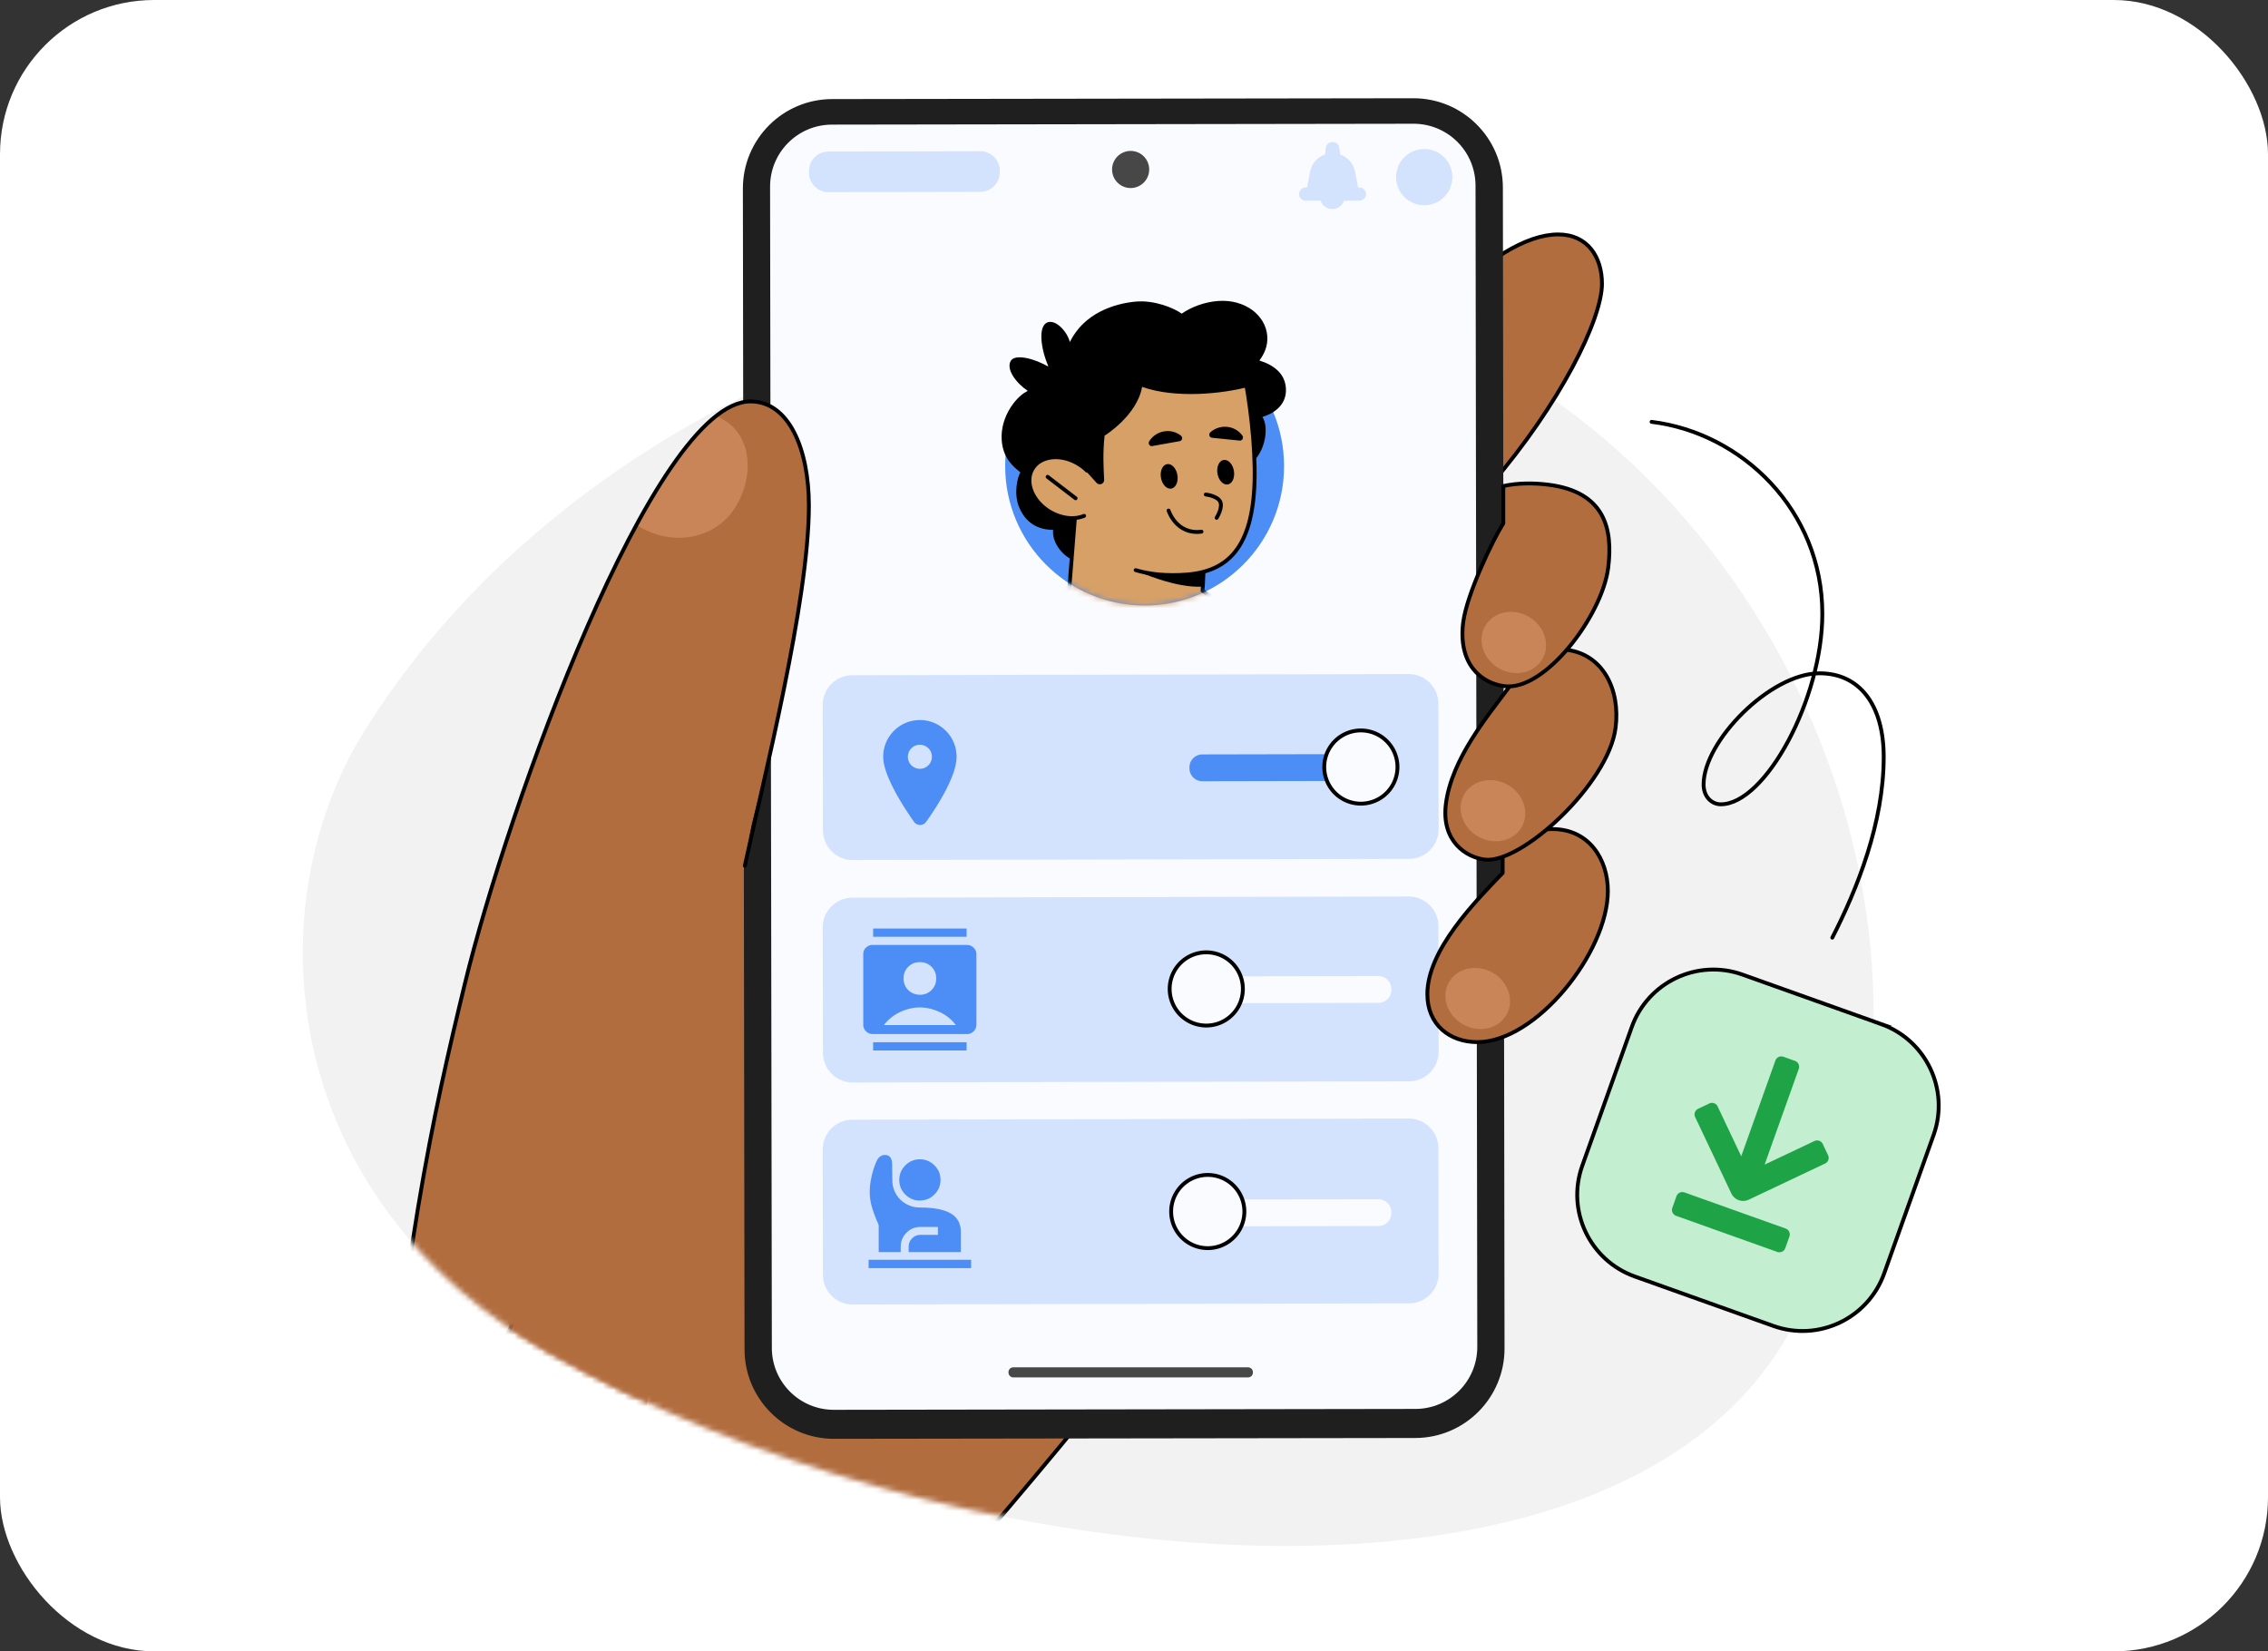 <svg xmlns="http://www.w3.org/2000/svg" width="412" height="300" fill="none"><rect width="100%" height="100%" fill="#333333" stroke="none"/><rect width="412" height="300" fill="#fff" rx="28"/><path fill="#F2F2F2" d="M266.79 63.248c-54.71-28-155.88-1.66-200.45 69.31-20.28 32.29-15.72 85.2 33.1 113 70.17 39.97 190.29 54.25 224.45-1.49 37.57-61.3 7.64-147.7-57.1-180.82Z"/><mask id="a_get_family_link" width="286" height="229" x="55" y="52" maskUnits="userSpaceOnUse" style="mask-type:luminance"><path fill="#fff" d="M266.791 63.249c-54.71-28-155.88-1.66-200.45 69.31-20.28 32.29-15.72 85.2 33.1 113 70.17 39.97 190.29 54.25 224.45-1.49 37.57-61.3 7.64-147.7-57.1-180.82Z"/></mask><g mask="url(#a_get_family_link)"><path fill="#B26D3F" stroke="#000" stroke-linecap="round" stroke-linejoin="round" stroke-width=".7" d="m107.29 209.008 52.14-124.81 95.62 24.35s-10.22 80-26.85 106.91c-16.64 26.91-58.87 74.5-58.87 74.5l-10.12 18.56-79.34-38.78 27.42-60.74v.01Z"/></g><path fill="#B26D3F" d="M261.93 55.13c8.1-8 15.34-12.54 21.12-12.54 5.38 0 7.96 4.14 7.96 8.95 0 6.46-7.58 21.84-20.21 36.53"/><path stroke="#000" stroke-linecap="round" stroke-linejoin="round" stroke-width=".7" d="M261.93 55.13c8.1-8 15.34-12.54 21.12-12.54 5.38 0 7.96 4.14 7.96 8.95 0 6.46-7.58 21.84-20.21 36.53"/><path fill="#1F1F1F" d="m257.09 261.239-105.57.15c-8.97.01-16.26-7.25-16.27-16.22l-.3-210.9c-.01-8.97 7.25-16.26 16.22-16.27l105.57-.15c8.97-.01 16.26 7.25 16.27 16.22l.3 210.9c.01 8.97-7.25 16.26-16.22 16.27Z"/><path fill="#FAFBFF" d="m257.131 255.959-105.66.16c-6.21 0-11.25-5.02-11.26-11.23l-.32-210.99c0-6.21 5.02-11.25 11.23-11.26l105.66-.16c6.21 0 11.25 5.02 11.26 11.23l.32 210.99c0 6.21-5.02 11.25-11.23 11.26Z"/><path fill="#474747" d="M226.72 248.4h-42.64a.88.88 0 0 0-.88.88v.07c0 .486.394.88.88.88h42.64a.88.88 0 0 0 .88-.88v-.07a.88.88 0 0 0-.88-.88ZM205.39 34.16a3.37 3.37 0 1 0 0-6.74 3.37 3.37 0 0 0 0 6.74Z"/><path fill="#D3E3FD" d="M258.72 37.289a5.11 5.11 0 1 0 0-10.22 5.11 5.11 0 0 0 0 10.22ZM244.224 36.21a2.25 2.25 0 1 0-4.398-.955 2.25 2.25 0 0 0 4.398.954ZM243.48 28.498h-2.82l.18-1.61c.07-.62.6-1.1 1.23-1.1s1.16.47 1.23 1.1l.18 1.61ZM178.06 27.47l-27.56.058a3.55 3.55 0 0 0-3.543 3.557l.001.28a3.55 3.55 0 0 0 3.557 3.543l27.56-.058a3.55 3.55 0 0 0 3.543-3.557l-.001-.28a3.55 3.55 0 0 0-3.557-3.543Z"/><path fill="#D3E3FD" d="m246.99 35.518-.83-4.3a4.175 4.175 0 0 0-4.09-3.38c-2 0-3.71 1.42-4.09 3.38l-.83 4.3H247h-.01Z"/><path fill="#D3E3FD" d="M246.95 34.058h-9.76a1.2 1.2 0 1 0 0 2.4h9.76a1.2 1.2 0 1 0 0-2.4Z"/><path fill="#4C8DF6" d="M207.93 110c13.989 0 25.33-11.341 25.33-25.33 0-13.99-11.341-25.33-25.33-25.33-13.99 0-25.33 11.34-25.33 25.33 0 13.989 11.34 25.33 25.33 25.33Z"/><path fill="#000" d="M226.56 84.6c3.2-1.63 4.1-6.92 2.76-8.85 1.85-.55 4.51-2.04 4.27-5.29-.2-2.64-2.22-4.15-4.81-4.97.79-1.09 1.57-2.49 1.43-4.44-.28-3.78-4.07-6.73-8.94-6.37-2.41.18-4.82 1.06-6.6 2.3-1.43-1.03-4.93-2.49-8.34-2.19-3.83.34-9.41 2.06-11.98 7.35-.48-1.89-2.54-4.15-4.07-3.57-1.81.69-1.16 5.03.21 8.08-2.5-1.52-6.14-2.43-6.89-1.07-.85 1.54.96 3.99 3.13 5.45-1.82.69-5.09 4.47-4.76 8.96.24 3.26 2.06 4.76 3.39 5.82-.6 1.01-1.2 3.95-.25 6.28 1.56 3.82 4.69 4.16 6.2 4.18-.18 1.48.64 3.06 1.72 4.16 1.77 1.81 4.24 2.24 6.87.96l26.66-16.8v.01Z"/><mask id="b_get_family_link" width="52" height="51" x="182" y="59" maskUnits="userSpaceOnUse" style="mask-type:luminance"><path fill="#fff" d="M207.93 110c13.989 0 25.33-11.341 25.33-25.33 0-13.99-11.341-25.33-25.33-25.33-13.99 0-25.33 11.34-25.33 25.33 0 13.989 11.34 25.33 25.33 25.33Z"/></mask><g mask="url(#b_get_family_link)"><path fill="#D6A067" d="m196.188 82.57-1.94 24.31s-6.17-.09-8.93.41c0 0 10.96 6.05 24.54 6.3 10.98.2 10.26-5.1 10.26-5.1l-1.65-1.15.37-7.86"/><path stroke="#000" stroke-linecap="round" stroke-linejoin="round" stroke-width=".7" d="m196.188 82.57-1.94 24.31s-6.17-.09-8.93.41c0 0 10.96 6.05 24.54 6.3 10.98.2 10.26-5.1 10.26-5.1l-1.65-1.15.37-7.86"/></g><path fill="#D6A067" d="M206.3 103.578c2.73.8 5.78 1.06 9.18.81 7.48-.55 12.07-4.83 12.42-16.93.19-6.54-.89-14.78-1.9-19.73l-11.87-8.59-26.63 16.17"/><path stroke="#000" stroke-linecap="round" stroke-linejoin="round" stroke-width=".7" d="M206.3 103.578c2.73.8 5.78 1.06 9.18.81 7.48-.55 12.07-4.83 12.42-16.93.19-6.54-.89-14.78-1.9-19.73l-11.87-8.59-26.63 16.17"/><path fill="#000" d="M212.77 88.758c.822-.14 1.318-1.248 1.108-2.473-.21-1.225-1.046-2.103-1.868-1.962-.822.14-1.318 1.247-1.108 2.472.209 1.225 1.046 2.104 1.868 1.963ZM223.036 88.006c.822-.14 1.318-1.248 1.109-2.472-.21-1.225-1.047-2.104-1.869-1.963-.822.14-1.318 1.248-1.108 2.472.21 1.225 1.046 2.104 1.868 1.963ZM209.34 81.039c-.49.09-.83-.45-.57-.87.55-.9 1.49-1.58 2.65-1.79 1.16-.21 2.27.11 3.1.76.39.31.25.93-.24 1.01l-4.94.88v.01ZM225.171 80.04c.49.05.8-.51.51-.91a3.859 3.859 0 0 0-2.77-1.58c-1.16-.11-2.26.28-3.04.99-.37.34-.18.94.31.99l4.99.51Z"/><path stroke="#000" stroke-linecap="round" stroke-linejoin="round" stroke-width=".7" d="M219.04 89.84c.69.07 2.03.43 2.51 1.1.77 1.09-.54 3.13-.54 3.13M212.28 92.75s1.4 4.43 5.98 3.84"/><path fill="#000" d="m195.2 95.93 1.11-11.41 2.89 3.2c.5.55 1.42.18 1.38-.57-.11-2.19-.27-4.83.08-8 0 0 5.91-3.65 6.81-8.87 6.18 2.2 14.78 1.21 19.21.02-.5-5.58-2.42-8.4-8.14-11.37-7.87-4.1-23.92-2.76-30.4 12.44-5.76 13.52 7.06 24.55 7.06 24.55v.01Z"/><path fill="#D6A067" d="M197.44 85.49a7.91 7.91 0 0 0-1.56-1.21c-3.13-1.91-6.84-1.52-8.29.86-1.45 2.38-.1 5.86 3.03 7.77 2.14 1.3 4.54 1.54 6.32.8"/><path stroke="#000" stroke-linecap="round" stroke-linejoin="round" stroke-width=".7" d="M197.44 85.49a7.91 7.91 0 0 0-1.56-1.21c-3.13-1.91-6.84-1.52-8.29.86-1.45 2.38-.1 5.86 3.03 7.77 2.14 1.3 4.54 1.54 6.32.8M190.311 86.629l5.08 3.89"/><path fill="#D3E3FD" d="m255.889 122.458-101.06.212a5.39 5.39 0 0 0-5.378 5.401l.047 22.79a5.391 5.391 0 0 0 5.402 5.379l101.06-.212a5.39 5.39 0 0 0 5.378-5.401l-.047-22.79a5.391 5.391 0 0 0-5.402-5.379Z"/><path fill="#4C8DF6" d="M167.09 130.819c-3.68 0-6.66 3-6.65 6.68 0 3.41 3.69 9.09 5.59 11.79.54.77 1.68.78 2.22 0 1.89-2.66 5.53-8.23 5.52-11.83 0-3.68-3-6.66-6.68-6.65v.01Zm.02 8.85a2.18 2.18 0 0 1-2.19-2.18c0-1.21.97-2.19 2.18-2.19 1.21 0 2.19.97 2.19 2.18 0 1.21-.97 2.19-2.18 2.19ZM250.399 136.989l-31.99.067a2.341 2.341 0 0 0-2.335 2.345l.001.19a2.339 2.339 0 0 0 2.345 2.335l31.989-.067a2.34 2.34 0 0 0 2.336-2.345l-.001-.19a2.34 2.34 0 0 0-2.345-2.335Z"/><path fill="#FAFBFF" stroke="#000" stroke-linecap="round" stroke-linejoin="round" stroke-width=".7" d="M247.211 145.999a6.65 6.65 0 1 0 0-13.3 6.65 6.65 0 0 0 0 13.3Z"/><path fill="#000" d="M206.66 103.769s6.84 3.11 11.74 2.8l.08-2.64s-2.64 1.17-11.82-.16Z"/><path fill="#D3E3FD" d="m255.893 162.869-101.06.211a5.39 5.39 0 0 0-5.378 5.402l.047 22.79a5.39 5.39 0 0 0 5.402 5.378l101.059-.211a5.391 5.391 0 0 0 5.379-5.402l-.048-22.79a5.389 5.389 0 0 0-5.401-5.378Z"/><path fill="#FAFBFF" d="m250.403 177.321-31.99.067a2.34 2.34 0 0 0-2.335 2.345l.001.19a2.34 2.34 0 0 0 2.344 2.335l31.99-.067a2.34 2.34 0 0 0 2.335-2.345v-.19a2.34 2.34 0 0 0-2.345-2.335Z"/><path fill="#FAFBFF" stroke="#000" stroke-linecap="round" stroke-linejoin="round" stroke-width=".7" d="M219.13 186.31a6.65 6.65 0 1 0 0-13.3 6.65 6.65 0 0 0 0 13.3Z"/><path fill="#4C8DF6" d="M158.609 190.839v-1.49h16.98v1.49h-16.98Zm0-20.66v-1.49h16.98v1.49h-16.98Zm8.49 10.54c.84 0 1.55-.28 2.12-.85.57-.57.85-1.27.85-2.11 0-.84-.28-1.55-.85-2.12-.57-.57-1.27-.85-2.11-.85-.84 0-1.55.28-2.12.85-.57.57-.85 1.27-.85 2.11 0 .84.28 1.55.85 2.11.57.57 1.27.85 2.11.85v.01Zm-8.59 7.13c-.46 0-.85-.17-1.19-.5-.34-.34-.5-.73-.5-1.19v-12.8c0-.49.17-.9.5-1.21.34-.32.73-.48 1.19-.48h17.17c.46 0 .85.17 1.19.5.34.34.5.73.5 1.19v12.8c0 .46-.17.85-.5 1.19-.34.34-.73.5-1.19.5h-17.17Zm2.06-1.63h13.06a7.586 7.586 0 0 0-2.99-2.39c-1.2-.54-2.38-.81-3.54-.81-1.16 0-2.35.27-3.53.81a7.985 7.985 0 0 0-3 2.39Z"/><path fill="#D3E3FD" d="m255.888 203.208-101.06.211a5.391 5.391 0 0 0-5.378 5.402l.047 22.79a5.39 5.39 0 0 0 5.402 5.378l101.06-.211a5.39 5.39 0 0 0 5.378-5.402l-.047-22.789a5.391 5.391 0 0 0-5.402-5.379Z"/><path fill="#FAFBFF" d="m250.398 217.86-31.99.067a2.34 2.34 0 0 0-2.335 2.345v.19a2.34 2.34 0 0 0 2.345 2.335l31.99-.067a2.339 2.339 0 0 0 2.335-2.345v-.19a2.341 2.341 0 0 0-2.345-2.335Z"/><path fill="#FAFBFF" stroke="#000" stroke-linecap="round" stroke-linejoin="round" stroke-width=".7" d="M219.4 226.75a6.65 6.65 0 1 0 0-13.3 6.65 6.65 0 0 0 0 13.3Z"/><path fill="#4C8DF6" d="M157.79 230.379v-1.52h18.62v1.52h-18.62Zm1.83-2.9v-4.92c-.62-1.42-1.04-2.57-1.28-3.43-.23-.86-.35-1.73-.35-2.59 0-.86.11-1.79.33-2.79.22-1 .53-1.95.94-2.85.16-.35.37-.61.63-.8.26-.19.56-.28.88-.28.41 0 .73.14.95.41.22.28.33.69.34 1.24l.04 3.1c.01.67.16 1.29.42 1.88.27.59.63 1.1 1.08 1.53.45.43.98.77 1.57 1.02.59.25 1.23.37 1.91.37 1.27 0 2.36.09 3.28.26.92.18 1.68.44 2.28.78.65.36 1.13.83 1.44 1.4.31.57.47 1.24.47 2.01v3.65h-9.49v-.97c0-.59.2-1.1.61-1.52.41-.42.91-.64 1.5-.64h3.21v-1.44h-3.21c-.99 0-1.83.35-2.52 1.06-.69.7-1.03 1.55-1.03 2.54v.97h-4.02l.02.01Zm7.48-9.37c-1.03 0-1.91-.37-2.64-1.1-.73-.73-1.1-1.61-1.1-2.65 0-1.04.37-1.91 1.1-2.65.73-.73 1.61-1.1 2.64-1.1s1.91.37 2.65 1.1c.73.73 1.1 1.61 1.1 2.64s-.37 1.92-1.1 2.65c-.73.73-1.61 1.1-2.65 1.1v.01Z"/><path fill="#B26D3F" stroke="#000" stroke-linecap="round" stroke-linejoin="round" stroke-width=".7" d="M282.02 150.619c6.64 0 10.06 5.49 10.06 11.24 0 11.16-13.04 27.46-23.7 27.46-5.02 0-9.09-3.13-9.09-8.72 0-8.02 8.74-16.87 13.68-22.01v-5.53s5.83-2.45 9.06-2.45l-.01.01Z"/><path fill="#B26D3F" stroke="#000" stroke-linecap="round" stroke-linejoin="round" stroke-width=".7" d="M284.64 118.059c6.52.83 9.74 7.16 8.84 14.17-1.3 10.19-17.17 24.77-23.77 23.93-3.37-.43-7.92-3.31-7.05-10.13 1.05-8.21 7.63-16.01 11.51-21.25.34-2.27.36-2.79.59-4.62 2.98-1.78 6.58-2.51 9.88-2.09v-.01Z"/><path fill="#B26D3F" stroke="#000" stroke-linecap="round" stroke-linejoin="round" stroke-width=".7" d="M273.094 88.3c2.62-.58 5.52-.58 8.22-.24 10.15 1.3 11.74 7.93 10.82 15.129-1.11 8.68-11.48 22.41-18.84 21.47-4.25-.54-8.46-4.03-7.49-11.63.65-5.07 5.39-14.98 7.28-17.95v-6.79l.01.01Z"/><path fill="#C98558" d="M280.192 119.715c1.492-2.589.373-6.029-2.499-7.683-2.871-1.653-6.408-.895-7.899 1.694-1.491 2.589-.372 6.029 2.499 7.682 2.872 1.654 6.408.896 7.899-1.693ZM276.467 150.17c1.439-2.619.25-6.035-2.654-7.63-2.905-1.596-6.425-.766-7.864 1.853-1.438 2.619-.25 6.035 2.655 7.63 2.904 1.596 6.425.766 7.863-1.853ZM273.699 184.285c1.438-2.618.25-6.035-2.655-7.63-2.904-1.595-6.425-.766-7.863 1.853-1.439 2.619-.25 6.035 2.654 7.63 2.904 1.596 6.425.766 7.864-1.853Z"/><path fill="#C4EED0" stroke="#000" stroke-miterlimit="10" stroke-width=".7" d="m341.721 186.041-25.175-8.984c-8.193-2.924-17.204 1.347-20.128 9.54l-8.984 25.175c-2.924 8.192 1.348 17.203 9.54 20.127l25.175 8.984c8.192 2.924 17.204-1.347 20.127-9.54l8.985-25.175c2.923-8.192-1.348-17.203-9.54-20.127Z"/><path fill="#1EA446" d="m329.61 207.288-9.054 4.288 6.206-17.396c.21-.595-.1-1.24-.687-1.449l-2.11-.754c-.595-.209-1.24.1-1.449.687l-6.207 17.396-4.288-9.054a1.127 1.127 0 0 0-1.516-.536l-2.027.963a1.129 1.129 0 0 0-.536 1.516l6.567 13.862a2.376 2.376 0 0 0 3.174 1.13l13.862-6.566c.569-.268.812-.946.536-1.516l-.963-2.027a1.129 1.129 0 0 0-1.516-.536l.008-.008ZM304.543 217.317l-.752 2.107a1.14 1.14 0 0 0 .69 1.455l18.372 6.557a1.14 1.14 0 0 0 1.456-.69l.751-2.107a1.138 1.138 0 0 0-.69-1.455l-18.372-6.557a1.14 1.14 0 0 0-1.455.69Z"/><path stroke="#000" stroke-linecap="round" stroke-linejoin="round" stroke-width=".7" d="M332.85 170.348c4.54-8.88 9.34-20.85 9.34-32.84 0-9.42-4.36-15.19-11.65-15.19-8.98 0-21.07 12.35-21.07 20.19 0 2.34 1.57 3.61 3.12 3.61 8.11 0 18.45-19.18 18.45-34.6 0-18.78-14.57-32.86-31.02-34.88"/><mask id="c_get_family_link" width="286" height="229" x="55" y="52" maskUnits="userSpaceOnUse" style="mask-type:luminance"><path fill="#fff" d="M266.791 63.249c-55.62-25.61-153-6.25-200.45 69.31-20.28 32.29-15.72 85.2 33.1 113 70.17 39.97 190.29 54.25 224.45-1.49 37.57-61.3 8.96-150.42-57.1-180.82Z"/></mask><g mask="url(#c_get_family_link)"><path fill="#B26D3F" d="M136.541 149.818c3.97-15.2 10.4-40.47 10.4-58 0-10.11-3.57-18.89-10.61-18.89-17.63 0-44.14 73.92-51.89 105.81-5.76 23.71-11.65 50.15-15.81 104.1 0 0 24.31 5.92 42.15 9.42"/><path fill="#C98558" d="M115.94 95.539c6 3.81 13.9 2.5 17.56-3.26 3.62-5.7 3.31-13.79-3.14-16.57 0 0-4.48 3.12-8.93 10.23-2.5 3.99-5.49 9.6-5.49 9.6Z"/><path stroke="#000" stroke-linecap="round" stroke-linejoin="round" stroke-width=".7" d="M135.301 157.288c3.34-15.48 11.64-47.93 11.64-65.47 0-10.11-3.57-18.89-10.61-18.89-17.63 0-44.14 73.92-51.89 105.81-5.76 23.71-11.65 50.15-15.81 104.1"/></g></svg>